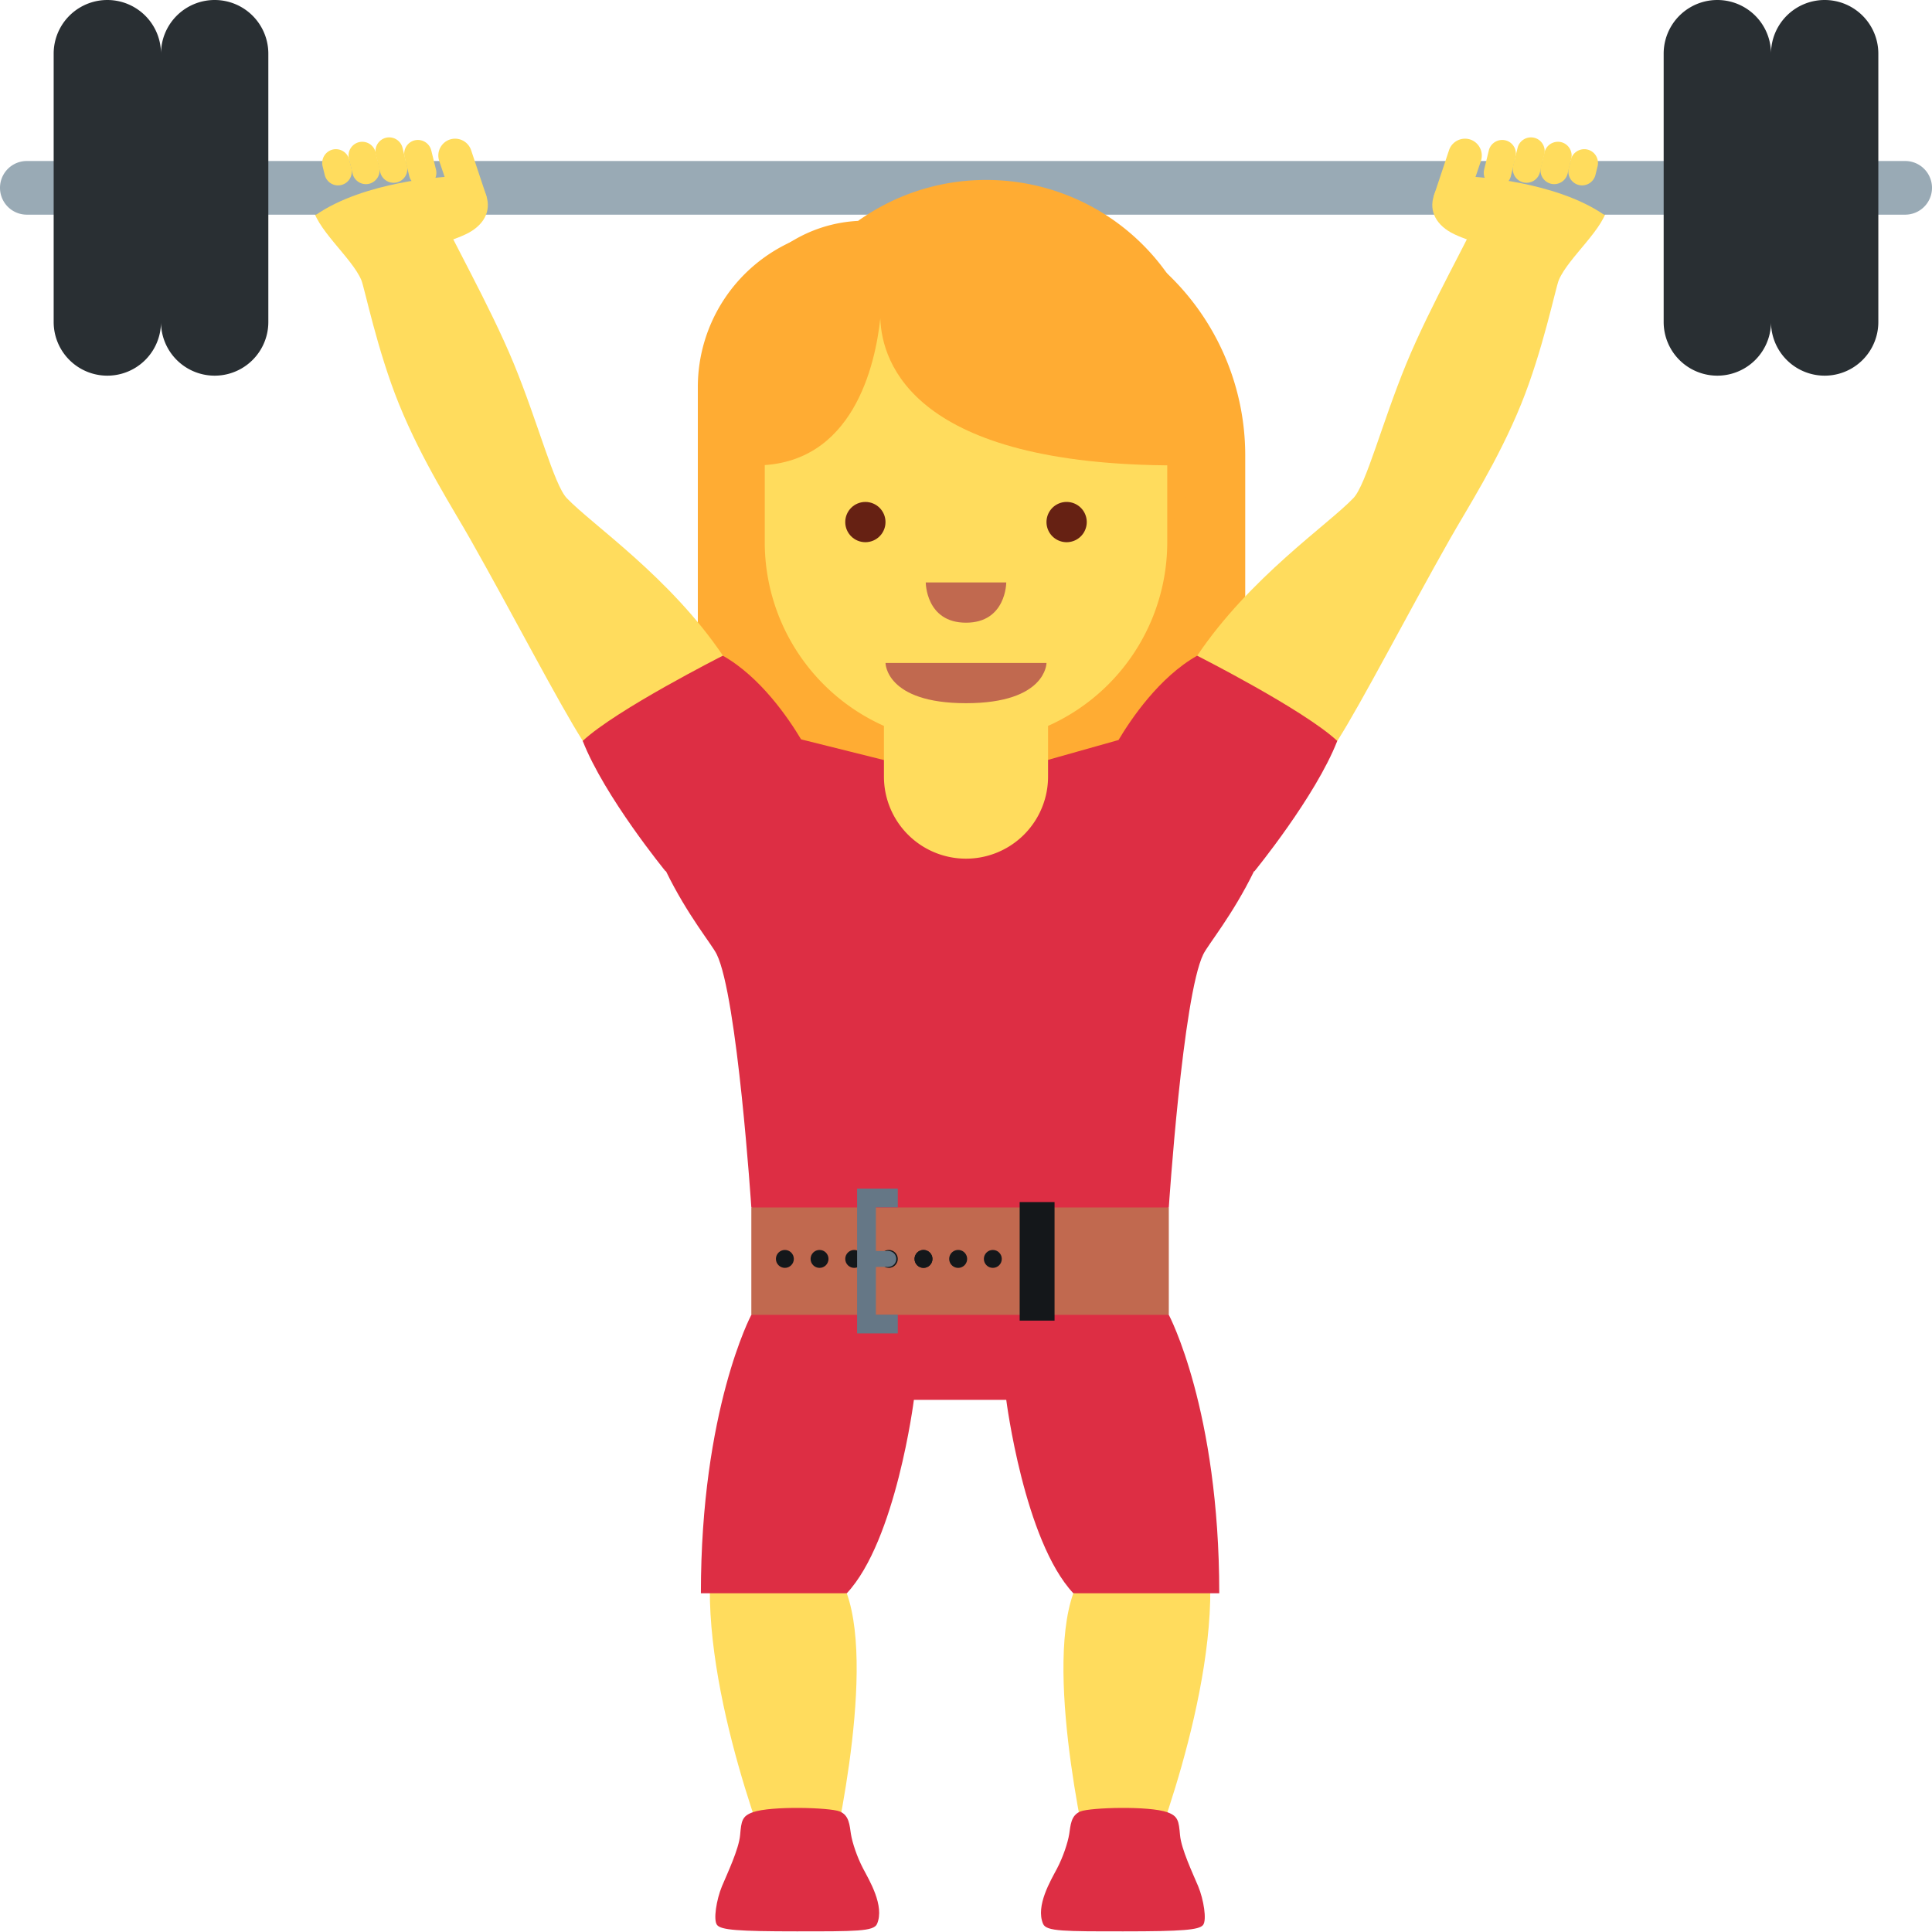 <?xml version="1.0" encoding="utf-8"?><!-- Скачано с сайта svg4.ru / Downloaded from svg4.ru -->
<svg width="800px" height="800px" viewBox="0 0 36 36" xmlns="http://www.w3.org/2000/svg" xmlns:xlink="http://www.w3.org/1999/xlink" aria-hidden="true" role="img" class="iconify iconify--twemoji" preserveAspectRatio="xMidYMid meet">
<path fill="#FFAC33" d="M18.528 3.81c-.731 0-1.421.173-2.037.472a2.975 2.975 0 0 0-3.488 2.928v5.1h.007c.078 2.748 2.326 4.954 5.093 4.954s5.015-2.206 5.093-4.954h.007V8.485a4.675 4.675 0 0 0-4.675-4.675z">
</path>
<path fill="#FFDC5D" d="M15.447 34.875h-1.02s-1.384-3.348-1.18-5.736l2.531.549c.56 1.564-.331 5.187-.331 5.187zm4.885 0h1.02s1.384-3.348 1.18-5.736L20 29.688c-.559 1.564.332 5.187.332 5.187z">
</path>
<path fill="#DD2E44" d="M13.452 35.149c.102-.243.316-.694.339-.955c.023-.261.034-.354.238-.426c.345-.121 1.427-.087 1.613-.016c.185.071.188.263.214.424c.026.161.113.424.226.64s.406.697.26 1.034c-.061.14-.402.138-1.497.138s-1.408-.026-1.483-.118s-.011-.477.09-.721zm8.875 0c-.102-.243-.316-.694-.339-.955c-.023-.261-.034-.354-.238-.426c-.345-.121-1.427-.087-1.613-.016c-.185.071-.188.263-.214.424c-.026.161-.113.424-.226.64s-.406.697-.26 1.034c.061.14.402.138 1.497.138s1.408-.026 1.483-.118c.074-.092.011-.477-.09-.721z">
</path>
<path fill="#FFDC5D" d="M8.31 4.156c.011.127.814 1.525 1.266 2.625c.452 1.1.747 2.25.984 2.5c.476.499 1.926 1.474 2.911 2.937c.985 1.464-1.977 2.58-2.611 1.588c-.451-.706-1.309-2.368-2.097-3.759c-.304-.54-.897-1.454-1.328-2.516c-.406-1-.642-2.168-.702-2.312c-.179-.425-.879-.977-.913-1.407c0 0 2.454-.084 2.49.344zm19.159 0c-.011.127-.814 1.525-1.266 2.625c-.452 1.1-.747 2.25-.984 2.5c-.476.499-1.926 1.474-2.911 2.937c-.985 1.464 1.977 2.58 2.611 1.588c.451-.706 1.309-2.368 2.097-3.759c.304-.54.897-1.454 1.328-2.516c.406-1 .642-2.168.702-2.312c.178-.425.878-.977.912-1.406c0-.001-2.453-.085-2.489.343z">
</path>
<path fill="#99AAB5" d="M36 3.5a.5.5 0 0 1-.5.5H.5a.5.5 0 0 1 0-1h35a.5.5 0 0 1 .5.5z">
</path>
<path fill="#292F33" d="M34 0a1 1 0 0 0-1 1a1 1 0 1 0-2 0v5a1 1 0 1 0 2 0a1 1 0 1 0 2 0V1a1 1 0 0 0-1-1zM4 0a1 1 0 0 0-1 1a1 1 0 1 0-2 0v5a1 1 0 1 0 2 0a1 1 0 1 0 2 0V1a1 1 0 0 0-1-1z">
</path>
<path fill="#DD2E44" d="M24.918 13.806c-.625-.583-2.611-1.588-2.611-1.588c-.709.401-1.237 1.188-1.465 1.571l-1.398.394h-2.89l-1.627-.406c-.231-.387-.755-1.162-1.458-1.559c0 0-1.986 1.004-2.611 1.588c.406 1.039 1.543 2.428 1.543 2.428l.008-.001c.4.821.854 1.362.945 1.547c.386.781.646 4.72.646 4.72l4 1.5l3.779-1.5s.26-3.939.643-4.719c.091-.185.545-.727.945-1.547l.008.001c0-.001 1.138-1.39 1.543-2.429z">
</path>
<path fill="#FFDC5D" d="M16.471 11.412v3.059a1.529 1.529 0 1 0 3.058 0v-3.059h-3.058z">
</path>
<path fill="#FFAC33" d="M18.375 3.353c-.89 0-1.712.284-2.386.763a2.62 2.62 0 0 0-2.49 2.612c0 1.156.005 2.613 1.529 3.156a4.125 4.125 0 1 0 3.347-6.531z">
</path>
<path fill="#FFDC5D" d="M21.75 5.602h-7.5v4.5a3.75 3.75 0 1 0 7.5 0v-4.5z">
</path>
<path fill="#FFAC33" d="M18 4l-3.924 1.533v3.139c1.831 0 2.236-1.893 2.327-2.737c.031.844.639 2.737 5.52 2.737V5.533L18 4z">
</path>
<path fill="#C1694F" d="M19.5 12.353h-3s0 .75 1.5.75s1.5-.75 1.5-.75z">
</path>
<circle fill="#662113" cx="16.125" cy="9.728" r=".375">
</circle>
<path fill="#662113" d="M20.25 9.728a.375.375 0 1 1-.75 0a.375.375 0 0 1 .75 0z">
</path>
<path fill="#C1694F" d="M17.25 10.853h1.5s0 .75-.75.75s-.75-.75-.75-.75z">
</path>
<g fill="#FFDC5D">
<path d="M27.096 4.363c-.33-.157-.476-.428-.377-.719l.003-.01c.099-.291.291-.346.738-.339c0 0 1.521.076 2.437.712c0 0-.199.304-.447.56l-.003.01c-.101.29-1.614.137-2.351-.214z">
</path>
<path d="M27.843 3.47a.257.257 0 0 1-.188-.31l.087-.357c.033-.137.173-.221.31-.188s.221.173.188.31l-.087.357a.258.258 0 0 1-.31.188zm-.445-.87a.315.315 0 0 0-.397.197l-.279.837c-.055.164.168-.068.332-.013a.314.314 0 0 0 .397-.196l.144-.427a.316.316 0 0 0-.197-.398z">
</path>
<path d="M28.384 3.399a.257.257 0 0 1-.188-.31l.082-.334c.033-.137.173-.221.31-.188s.221.173.188.31l-.082.334a.258.258 0 0 1-.31.188z">
</path>
<path d="M28.9 3.424a.257.257 0 0 1-.188-.31l.068-.277c.033-.137.173-.221.31-.188s.221.173.188.31l-.068.277a.258.258 0 0 1-.31.188z">
</path>
<path d="M29.419 3.447a.257.257 0 0 1-.188-.31l.04-.162c.033-.137.173-.221.31-.188s.221.173.188.31l-.04.162a.257.257 0 0 1-.31.188z">
</path>
</g>
<g fill="#FFDC5D">
<path d="M8.683 4.363c.33-.157.476-.428.377-.719l-.003-.01c-.1-.29-.292-.346-.738-.339c0 0-1.521.076-2.437.712c0 0 .199.304.447.56l.003.01c.1.29 1.614.137 2.351-.214z">
</path>
<path d="M7.936 3.47a.257.257 0 0 0 .188-.31l-.088-.357a.257.257 0 0 0-.31-.188a.257.257 0 0 0-.187.31l.087.357a.258.258 0 0 0 .31.188zm.445-.87a.315.315 0 0 1 .397.197l.279.837c.055.164-.168-.068-.332-.013a.314.314 0 0 1-.397-.196l-.144-.427a.315.315 0 0 1 .197-.398z">
</path>
<path d="M7.395 3.399a.257.257 0 0 0 .188-.31l-.082-.334a.257.257 0 0 0-.31-.188a.258.258 0 0 0-.188.31l.082.334a.258.258 0 0 0 .31.188z">
</path>
<path d="M6.879 3.424a.258.258 0 0 0 .188-.31l-.068-.277a.257.257 0 0 0-.309-.188a.257.257 0 0 0-.188.31l.068.277a.256.256 0 0 0 .309.188z">
</path>
<path d="M6.36 3.447a.257.257 0 0 0 .188-.31l-.04-.162a.257.257 0 0 0-.31-.188a.258.258 0 0 0-.187.31l.04.162a.255.255 0 0 0 .309.188z">
</path>
</g>
<path fill="#DD2E44" d="M21.779 24.5L18 23l-4 1.5s-.94 1.766-.94 5.188h2.719c.917-.979 1.25-3.604 1.25-3.604h1.721s.333 2.625 1.25 3.604h2.719c0-3.422-.94-5.188-.94-5.188z">
</path>
<path fill="#C1694F" d="M14 22.5h7.779v2H14z">
</path>
<path fill="#14171A" d="M19 22.399h.65v2.209H19z">
</path>
<circle fill="#14171A" cx="18.5" cy="23.458" r=".167">
</circle>
<path fill="#14171A" d="M18.021 23.458a.167.167 0 0 1-.334 0a.167.167 0 0 1 .334 0z">
</path>
<circle fill="#14171A" cx="17.208" cy="23.458" r=".167">
</circle>
<circle fill="#14171A" cx="16.562" cy="23.458" r=".167">
</circle>
<circle fill="#14171A" cx="15.917" cy="23.458" r=".167">
</circle>
<circle fill="#14171A" cx="15.271" cy="23.458" r=".167">
</circle>
<circle fill="#14171A" cx="14.625" cy="23.458" r=".167">
</circle>
<circle fill="#14171A" cx="17.208" cy="23.458" r=".167">
</circle>
<circle fill="#657786" cx="16.318" cy="23.458" r=".148">
</circle>
<circle fill="#657786" cx="16.553" cy="23.458" r=".148">
</circle>
<path fill="#657786" d="M16.318 23.31h.235v.297h-.235z">
</path>
<path fill="#657786" d="M16.729 24.846h-.758v-2.698h.758v.35h-.408v1.998h.408z">
</path>
</svg>